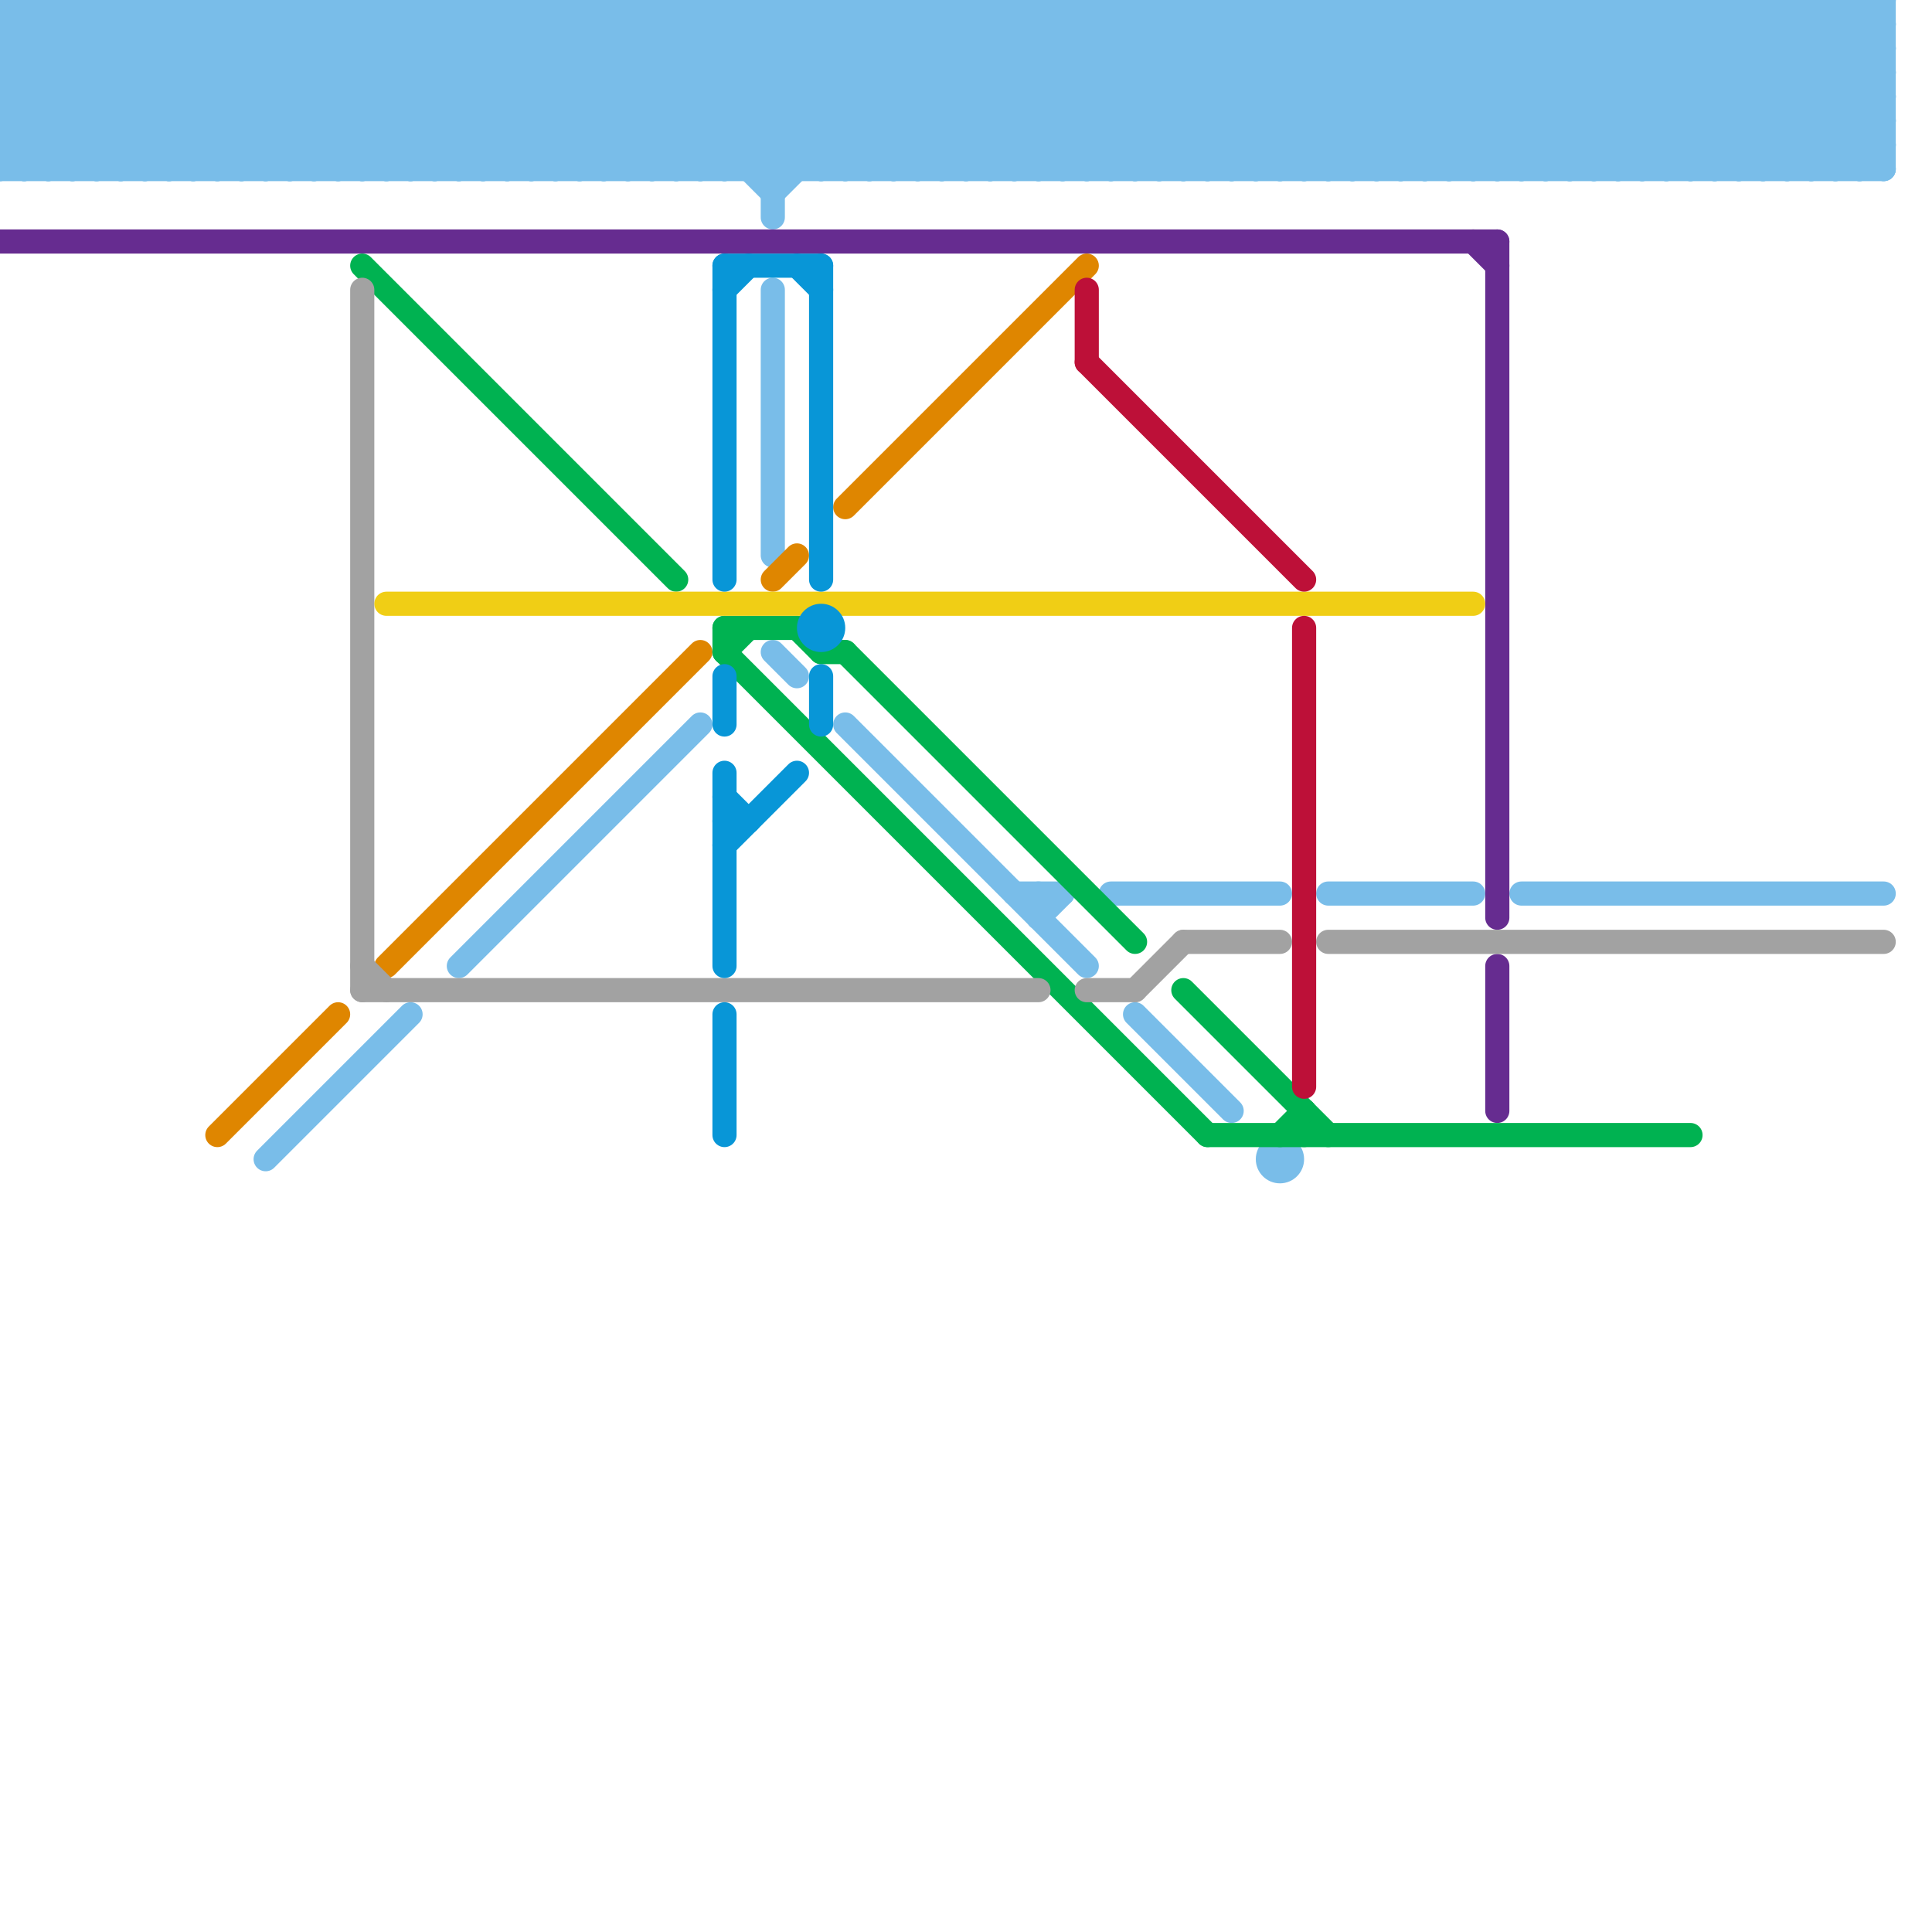 
<svg version="1.1" xmlns="http://www.w3.org/2000/svg" viewBox="0 0 80 80">
<style>line { stroke-width: 1; fill: none; stroke-linecap: round; stroke-linejoin: round; } .c0 { stroke: #79bde9 } .c1 { stroke: #662c90 } .c2 { stroke: #df8600 } .c3 { stroke: #00b251 } .c4 { stroke: #a2a2a2 } .c5 { stroke: #f0ce15 } .c6 { stroke: #0896d7 } .c7 { stroke: #bd1038 }</style><line class="c0" x1="43" y1="0" x2="50" y2="7"/><line class="c0" x1="18" y1="0" x2="25" y2="7"/><line class="c0" x1="58" y1="0" x2="65" y2="7"/><line class="c0" x1="47" y1="42" x2="51" y2="46"/><line class="c0" x1="72" y1="0" x2="72" y2="7"/><line class="c0" x1="26" y1="7" x2="33" y2="0"/><line class="c0" x1="33" y1="0" x2="40" y2="7"/><line class="c0" x1="0" y1="5" x2="78" y2="5"/><line class="c0" x1="35" y1="7" x2="42" y2="0"/><line class="c0" x1="42" y1="0" x2="49" y2="7"/><line class="c0" x1="13" y1="0" x2="13" y2="7"/><line class="c0" x1="0" y1="5" x2="5" y2="0"/><line class="c0" x1="58" y1="7" x2="65" y2="0"/><line class="c0" x1="47" y1="0" x2="47" y2="7"/><line class="c0" x1="62" y1="0" x2="62" y2="7"/><line class="c0" x1="56" y1="0" x2="56" y2="7"/><line class="c0" x1="25" y1="7" x2="32" y2="0"/><line class="c0" x1="43" y1="37" x2="43" y2="38"/><line class="c0" x1="35" y1="0" x2="42" y2="7"/><line class="c0" x1="43" y1="0" x2="43" y2="7"/><line class="c0" x1="77" y1="0" x2="78" y2="1"/><line class="c0" x1="0" y1="3" x2="3" y2="0"/><line class="c0" x1="0" y1="3" x2="78" y2="3"/><line class="c0" x1="44" y1="0" x2="51" y2="7"/><line class="c0" x1="60" y1="7" x2="67" y2="0"/><line class="c0" x1="9" y1="7" x2="16" y2="0"/><line class="c0" x1="24" y1="0" x2="24" y2="7"/><line class="c0" x1="38" y1="0" x2="38" y2="7"/><line class="c0" x1="33" y1="0" x2="33" y2="7"/><line class="c0" x1="8" y1="0" x2="8" y2="7"/><line class="c0" x1="59" y1="7" x2="66" y2="0"/><line class="c0" x1="60" y1="0" x2="67" y2="7"/><line class="c0" x1="69" y1="0" x2="76" y2="7"/><line class="c0" x1="26" y1="0" x2="26" y2="7"/><line class="c0" x1="0" y1="1" x2="6" y2="7"/><line class="c0" x1="1" y1="0" x2="1" y2="7"/><line class="c0" x1="63" y1="0" x2="63" y2="7"/><line class="c0" x1="6" y1="0" x2="13" y2="7"/><line class="c0" x1="10" y1="0" x2="10" y2="7"/><line class="c0" x1="61" y1="7" x2="68" y2="0"/><line class="c0" x1="0" y1="2" x2="5" y2="7"/><line class="c0" x1="39" y1="7" x2="46" y2="0"/><line class="c0" x1="19" y1="0" x2="19" y2="7"/><line class="c0" x1="11" y1="0" x2="18" y2="7"/><line class="c0" x1="46" y1="0" x2="53" y2="7"/><line class="c0" x1="65" y1="0" x2="65" y2="7"/><line class="c0" x1="9" y1="0" x2="9" y2="7"/><line class="c0" x1="0" y1="6" x2="6" y2="0"/><line class="c0" x1="23" y1="7" x2="30" y2="0"/><line class="c0" x1="61" y1="0" x2="68" y2="7"/><line class="c0" x1="73" y1="0" x2="78" y2="5"/><line class="c0" x1="37" y1="7" x2="44" y2="0"/><line class="c0" x1="48" y1="0" x2="55" y2="7"/><line class="c0" x1="52" y1="0" x2="52" y2="7"/><line class="c0" x1="13" y1="7" x2="20" y2="0"/><line class="c0" x1="32" y1="12" x2="32" y2="23"/><line class="c0" x1="2" y1="0" x2="2" y2="7"/><line class="c0" x1="32" y1="0" x2="39" y2="7"/><line class="c0" x1="36" y1="0" x2="36" y2="7"/><line class="c0" x1="11" y1="0" x2="11" y2="7"/><line class="c0" x1="76" y1="0" x2="76" y2="7"/><line class="c0" x1="65" y1="7" x2="72" y2="0"/><line class="c0" x1="62" y1="7" x2="69" y2="0"/><line class="c0" x1="15" y1="7" x2="22" y2="0"/><line class="c0" x1="66" y1="0" x2="66" y2="7"/><line class="c0" x1="24" y1="7" x2="31" y2="0"/><line class="c0" x1="56" y1="0" x2="63" y2="7"/><line class="c0" x1="75" y1="0" x2="75" y2="7"/><line class="c0" x1="18" y1="7" x2="25" y2="0"/><line class="c0" x1="53" y1="0" x2="53" y2="7"/><line class="c0" x1="64" y1="7" x2="71" y2="0"/><line class="c0" x1="71" y1="0" x2="78" y2="7"/><line class="c0" x1="28" y1="0" x2="28" y2="7"/><line class="c0" x1="51" y1="7" x2="58" y2="0"/><line class="c0" x1="37" y1="0" x2="37" y2="7"/><line class="c0" x1="1" y1="7" x2="8" y2="0"/><line class="c0" x1="12" y1="0" x2="12" y2="7"/><line class="c0" x1="63" y1="7" x2="70" y2="0"/><line class="c0" x1="8" y1="0" x2="15" y2="7"/><line class="c0" x1="41" y1="7" x2="48" y2="0"/><line class="c0" x1="50" y1="7" x2="57" y2="0"/><line class="c0" x1="30" y1="0" x2="30" y2="7"/><line class="c0" x1="39" y1="0" x2="39" y2="7"/><line class="c0" x1="73" y1="7" x2="78" y2="2"/><line class="c0" x1="24" y1="0" x2="32" y2="8"/><line class="c0" x1="26" y1="0" x2="33" y2="7"/><line class="c0" x1="1" y1="0" x2="8" y2="7"/><line class="c0" x1="0" y1="7" x2="7" y2="0"/><line class="c0" x1="56" y1="7" x2="63" y2="0"/><line class="c0" x1="63" y1="0" x2="70" y2="7"/><line class="c0" x1="10" y1="0" x2="17" y2="7"/><line class="c0" x1="14" y1="0" x2="14" y2="7"/><line class="c0" x1="43" y1="7" x2="50" y2="0"/><line class="c0" x1="23" y1="0" x2="23" y2="7"/><line class="c0" x1="19" y1="0" x2="26" y2="7"/><line class="c0" x1="50" y1="0" x2="57" y2="7"/><line class="c0" x1="52" y1="7" x2="59" y2="0"/><line class="c0" x1="59" y1="0" x2="66" y2="7"/><line class="c0" x1="4" y1="0" x2="4" y2="7"/><line class="c0" x1="65" y1="0" x2="72" y2="7"/><line class="c0" x1="64" y1="0" x2="64" y2="7"/><line class="c0" x1="27" y1="7" x2="34" y2="0"/><line class="c0" x1="9" y1="0" x2="16" y2="7"/><line class="c0" x1="78" y1="0" x2="78" y2="7"/><line class="c0" x1="36" y1="7" x2="43" y2="0"/><line class="c0" x1="42" y1="7" x2="49" y2="0"/><line class="c0" x1="34" y1="0" x2="41" y2="7"/><line class="c0" x1="0" y1="0" x2="0" y2="7"/><line class="c0" x1="52" y1="0" x2="59" y2="7"/><line class="c0" x1="17" y1="7" x2="24" y2="0"/><line class="c0" x1="49" y1="0" x2="56" y2="7"/><line class="c0" x1="11" y1="7" x2="18" y2="0"/><line class="c0" x1="2" y1="0" x2="9" y2="7"/><line class="c0" x1="36" y1="0" x2="43" y2="7"/><line class="c0" x1="72" y1="0" x2="78" y2="6"/><line class="c0" x1="45" y1="0" x2="52" y2="7"/><line class="c0" x1="76" y1="0" x2="78" y2="2"/><line class="c0" x1="0" y1="7" x2="78" y2="7"/><line class="c0" x1="19" y1="7" x2="26" y2="0"/><line class="c0" x1="0" y1="4" x2="3" y2="7"/><line class="c0" x1="28" y1="7" x2="35" y2="0"/><line class="c0" x1="6" y1="7" x2="13" y2="0"/><line class="c0" x1="75" y1="7" x2="78" y2="4"/><line class="c0" x1="13" y1="0" x2="20" y2="7"/><line class="c0" x1="76" y1="7" x2="78" y2="5"/><line class="c0" x1="3" y1="7" x2="10" y2="0"/><line class="c0" x1="47" y1="0" x2="54" y2="7"/><line class="c0" x1="69" y1="7" x2="76" y2="0"/><line class="c0" x1="49" y1="0" x2="49" y2="7"/><line class="c0" x1="27" y1="0" x2="27" y2="7"/><line class="c0" x1="28" y1="0" x2="35" y2="7"/><line class="c0" x1="41" y1="0" x2="41" y2="7"/><line class="c0" x1="37" y1="0" x2="44" y2="7"/><line class="c0" x1="32" y1="8" x2="40" y2="0"/><line class="c0" x1="17" y1="0" x2="17" y2="7"/><line class="c0" x1="0" y1="2" x2="2" y2="0"/><line class="c0" x1="5" y1="7" x2="12" y2="0"/><line class="c0" x1="0" y1="2" x2="78" y2="2"/><line class="c0" x1="19" y1="40" x2="29" y2="30"/><line class="c0" x1="14" y1="7" x2="21" y2="0"/><line class="c0" x1="25" y1="0" x2="25" y2="7"/><line class="c0" x1="12" y1="0" x2="19" y2="7"/><line class="c0" x1="75" y1="0" x2="78" y2="3"/><line class="c0" x1="54" y1="7" x2="61" y2="0"/><line class="c0" x1="30" y1="0" x2="37" y2="7"/><line class="c0" x1="55" y1="7" x2="62" y2="0"/><line class="c0" x1="62" y1="0" x2="69" y2="7"/><line class="c0" x1="14" y1="0" x2="21" y2="7"/><line class="c0" x1="23" y1="0" x2="30" y2="7"/><line class="c0" x1="0" y1="6" x2="78" y2="6"/><line class="c0" x1="54" y1="0" x2="61" y2="7"/><line class="c0" x1="3" y1="0" x2="3" y2="7"/><line class="c0" x1="74" y1="0" x2="74" y2="7"/><line class="c0" x1="32" y1="7" x2="39" y2="0"/><line class="c0" x1="4" y1="0" x2="11" y2="7"/><line class="c0" x1="68" y1="0" x2="68" y2="7"/><line class="c0" x1="64" y1="0" x2="71" y2="7"/><line class="c0" x1="40" y1="7" x2="47" y2="0"/><line class="c0" x1="51" y1="0" x2="58" y2="7"/><line class="c0" x1="55" y1="0" x2="55" y2="7"/><line class="c0" x1="0" y1="0" x2="7" y2="7"/><line class="c0" x1="67" y1="0" x2="67" y2="7"/><line class="c0" x1="0" y1="4" x2="4" y2="0"/><line class="c0" x1="5" y1="0" x2="5" y2="7"/><line class="c0" x1="16" y1="7" x2="23" y2="0"/><line class="c0" x1="74" y1="7" x2="78" y2="3"/><line class="c0" x1="32" y1="27" x2="33" y2="28"/><line class="c0" x1="54" y1="0" x2="54" y2="7"/><line class="c0" x1="71" y1="7" x2="78" y2="0"/><line class="c0" x1="60" y1="0" x2="60" y2="7"/><line class="c0" x1="0" y1="3" x2="4" y2="7"/><line class="c0" x1="29" y1="0" x2="29" y2="7"/><line class="c0" x1="69" y1="0" x2="69" y2="7"/><line class="c0" x1="42" y1="37" x2="44" y2="37"/><line class="c0" x1="67" y1="7" x2="74" y2="0"/><line class="c0" x1="59" y1="0" x2="59" y2="7"/><line class="c0" x1="2" y1="7" x2="9" y2="0"/><line class="c0" x1="27" y1="0" x2="34" y2="7"/><line class="c0" x1="31" y1="0" x2="31" y2="7"/><line class="c0" x1="46" y1="0" x2="46" y2="7"/><line class="c0" x1="0" y1="6" x2="1" y2="7"/><line class="c0" x1="40" y1="0" x2="40" y2="7"/><line class="c0" x1="57" y1="7" x2="64" y2="0"/><line class="c0" x1="15" y1="0" x2="15" y2="7"/><line class="c0" x1="21" y1="0" x2="21" y2="7"/><line class="c0" x1="10" y1="7" x2="17" y2="0"/><line class="c0" x1="66" y1="7" x2="73" y2="0"/><line class="c0" x1="17" y1="0" x2="24" y2="7"/><line class="c0" x1="25" y1="0" x2="32" y2="7"/><line class="c0" x1="53" y1="7" x2="60" y2="0"/><line class="c0" x1="11" y1="48" x2="17" y2="42"/><line class="c0" x1="34" y1="7" x2="41" y2="0"/><line class="c0" x1="66" y1="0" x2="73" y2="7"/><line class="c0" x1="55" y1="37" x2="61" y2="37"/><line class="c0" x1="68" y1="7" x2="75" y2="0"/><line class="c0" x1="46" y1="37" x2="53" y2="37"/><line class="c0" x1="57" y1="0" x2="57" y2="7"/><line class="c0" x1="53" y1="0" x2="60" y2="7"/><line class="c0" x1="63" y1="37" x2="78" y2="37"/><line class="c0" x1="3" y1="0" x2="10" y2="7"/><line class="c0" x1="7" y1="0" x2="7" y2="7"/><line class="c0" x1="16" y1="0" x2="16" y2="7"/><line class="c0" x1="68" y1="0" x2="75" y2="7"/><line class="c0" x1="30" y1="7" x2="37" y2="0"/><line class="c0" x1="0" y1="1" x2="1" y2="0"/><line class="c0" x1="45" y1="7" x2="52" y2="0"/><line class="c0" x1="55" y1="0" x2="62" y2="7"/><line class="c0" x1="20" y1="7" x2="27" y2="0"/><line class="c0" x1="0" y1="5" x2="2" y2="7"/><line class="c0" x1="67" y1="0" x2="74" y2="7"/><line class="c0" x1="71" y1="0" x2="71" y2="7"/><line class="c0" x1="29" y1="7" x2="36" y2="0"/><line class="c0" x1="5" y1="0" x2="12" y2="7"/><line class="c0" x1="39" y1="0" x2="46" y2="7"/><line class="c0" x1="18" y1="0" x2="18" y2="7"/><line class="c0" x1="58" y1="0" x2="58" y2="7"/><line class="c0" x1="77" y1="7" x2="78" y2="6"/><line class="c0" x1="47" y1="7" x2="54" y2="0"/><line class="c0" x1="32" y1="0" x2="32" y2="9"/><line class="c0" x1="4" y1="7" x2="11" y2="0"/><line class="c0" x1="44" y1="7" x2="51" y2="0"/><line class="c0" x1="20" y1="0" x2="27" y2="7"/><line class="c0" x1="22" y1="7" x2="29" y2="0"/><line class="c0" x1="29" y1="0" x2="36" y2="7"/><line class="c0" x1="74" y1="0" x2="78" y2="4"/><line class="c0" x1="73" y1="0" x2="73" y2="7"/><line class="c0" x1="0" y1="0" x2="78" y2="0"/><line class="c0" x1="42" y1="0" x2="42" y2="7"/><line class="c0" x1="51" y1="0" x2="51" y2="7"/><line class="c0" x1="31" y1="7" x2="38" y2="0"/><line class="c0" x1="38" y1="0" x2="45" y2="7"/><line class="c0" x1="12" y1="7" x2="19" y2="0"/><line class="c0" x1="72" y1="7" x2="78" y2="1"/><line class="c0" x1="46" y1="7" x2="53" y2="0"/><line class="c0" x1="21" y1="7" x2="28" y2="0"/><line class="c0" x1="22" y1="0" x2="29" y2="7"/><line class="c0" x1="31" y1="0" x2="38" y2="7"/><line class="c0" x1="35" y1="0" x2="35" y2="7"/><line class="c0" x1="50" y1="0" x2="50" y2="7"/><line class="c0" x1="8" y1="7" x2="15" y2="0"/><line class="c0" x1="40" y1="0" x2="47" y2="7"/><line class="c0" x1="44" y1="0" x2="44" y2="7"/><line class="c0" x1="20" y1="0" x2="20" y2="7"/><line class="c0" x1="15" y1="0" x2="22" y2="7"/><line class="c0" x1="21" y1="0" x2="28" y2="7"/><line class="c0" x1="34" y1="0" x2="34" y2="7"/><line class="c0" x1="70" y1="7" x2="77" y2="0"/><line class="c0" x1="48" y1="7" x2="55" y2="0"/><line class="c0" x1="35" y1="30" x2="45" y2="40"/><line class="c0" x1="7" y1="7" x2="14" y2="0"/><line class="c0" x1="38" y1="7" x2="45" y2="0"/><line class="c0" x1="0" y1="4" x2="78" y2="4"/><line class="c0" x1="22" y1="0" x2="22" y2="7"/><line class="c0" x1="70" y1="0" x2="77" y2="7"/><line class="c0" x1="57" y1="0" x2="64" y2="7"/><line class="c0" x1="45" y1="0" x2="45" y2="7"/><line class="c0" x1="6" y1="0" x2="6" y2="7"/><line class="c0" x1="0" y1="1" x2="78" y2="1"/><line class="c0" x1="77" y1="0" x2="77" y2="7"/><line class="c0" x1="7" y1="0" x2="14" y2="7"/><line class="c0" x1="41" y1="0" x2="48" y2="7"/><line class="c0" x1="43" y1="38" x2="44" y2="37"/><line class="c0" x1="16" y1="0" x2="23" y2="7"/><line class="c0" x1="49" y1="7" x2="56" y2="0"/><line class="c0" x1="61" y1="0" x2="61" y2="7"/><line class="c0" x1="70" y1="0" x2="70" y2="7"/><line class="c0" x1="48" y1="0" x2="48" y2="7"/><circle cx="53" cy="48" r="1" fill="#79bde9" /><line class="c1" x1="61" y1="10" x2="62" y2="11"/><line class="c1" x1="0" y1="10" x2="62" y2="10"/><line class="c1" x1="62" y1="10" x2="62" y2="38"/><line class="c1" x1="62" y1="40" x2="62" y2="46"/><line class="c2" x1="9" y1="47" x2="14" y2="42"/><line class="c2" x1="35" y1="21" x2="45" y2="11"/><line class="c2" x1="32" y1="24" x2="33" y2="23"/><line class="c2" x1="16" y1="40" x2="29" y2="27"/><line class="c3" x1="30" y1="26" x2="30" y2="27"/><line class="c3" x1="30" y1="27" x2="50" y2="47"/><line class="c3" x1="49" y1="41" x2="55" y2="47"/><line class="c3" x1="35" y1="27" x2="47" y2="39"/><line class="c3" x1="30" y1="26" x2="33" y2="26"/><line class="c3" x1="30" y1="27" x2="31" y2="26"/><line class="c3" x1="54" y1="46" x2="54" y2="47"/><line class="c3" x1="34" y1="27" x2="35" y2="27"/><line class="c3" x1="53" y1="47" x2="54" y2="46"/><line class="c3" x1="33" y1="26" x2="34" y2="27"/><line class="c3" x1="15" y1="11" x2="28" y2="24"/><line class="c3" x1="50" y1="47" x2="70" y2="47"/><line class="c4" x1="45" y1="41" x2="47" y2="41"/><line class="c4" x1="49" y1="39" x2="53" y2="39"/><line class="c4" x1="15" y1="40" x2="16" y2="41"/><line class="c4" x1="15" y1="41" x2="43" y2="41"/><line class="c4" x1="47" y1="41" x2="49" y2="39"/><line class="c4" x1="15" y1="12" x2="15" y2="41"/><line class="c4" x1="55" y1="39" x2="78" y2="39"/><line class="c5" x1="16" y1="25" x2="61" y2="25"/><line class="c6" x1="30" y1="42" x2="30" y2="47"/><line class="c6" x1="30" y1="33" x2="31" y2="34"/><line class="c6" x1="33" y1="11" x2="34" y2="12"/><line class="c6" x1="34" y1="28" x2="34" y2="30"/><line class="c6" x1="30" y1="34" x2="31" y2="34"/><line class="c6" x1="30" y1="35" x2="33" y2="32"/><line class="c6" x1="30" y1="11" x2="30" y2="24"/><line class="c6" x1="30" y1="11" x2="34" y2="11"/><line class="c6" x1="34" y1="11" x2="34" y2="24"/><line class="c6" x1="30" y1="12" x2="31" y2="11"/><line class="c6" x1="30" y1="28" x2="30" y2="30"/><line class="c6" x1="30" y1="32" x2="30" y2="40"/><circle cx="34" cy="26" r="1" fill="#0896d7" /><line class="c7" x1="54" y1="26" x2="54" y2="45"/><line class="c7" x1="45" y1="15" x2="54" y2="24"/><line class="c7" x1="45" y1="12" x2="45" y2="15"/>


</svg>

